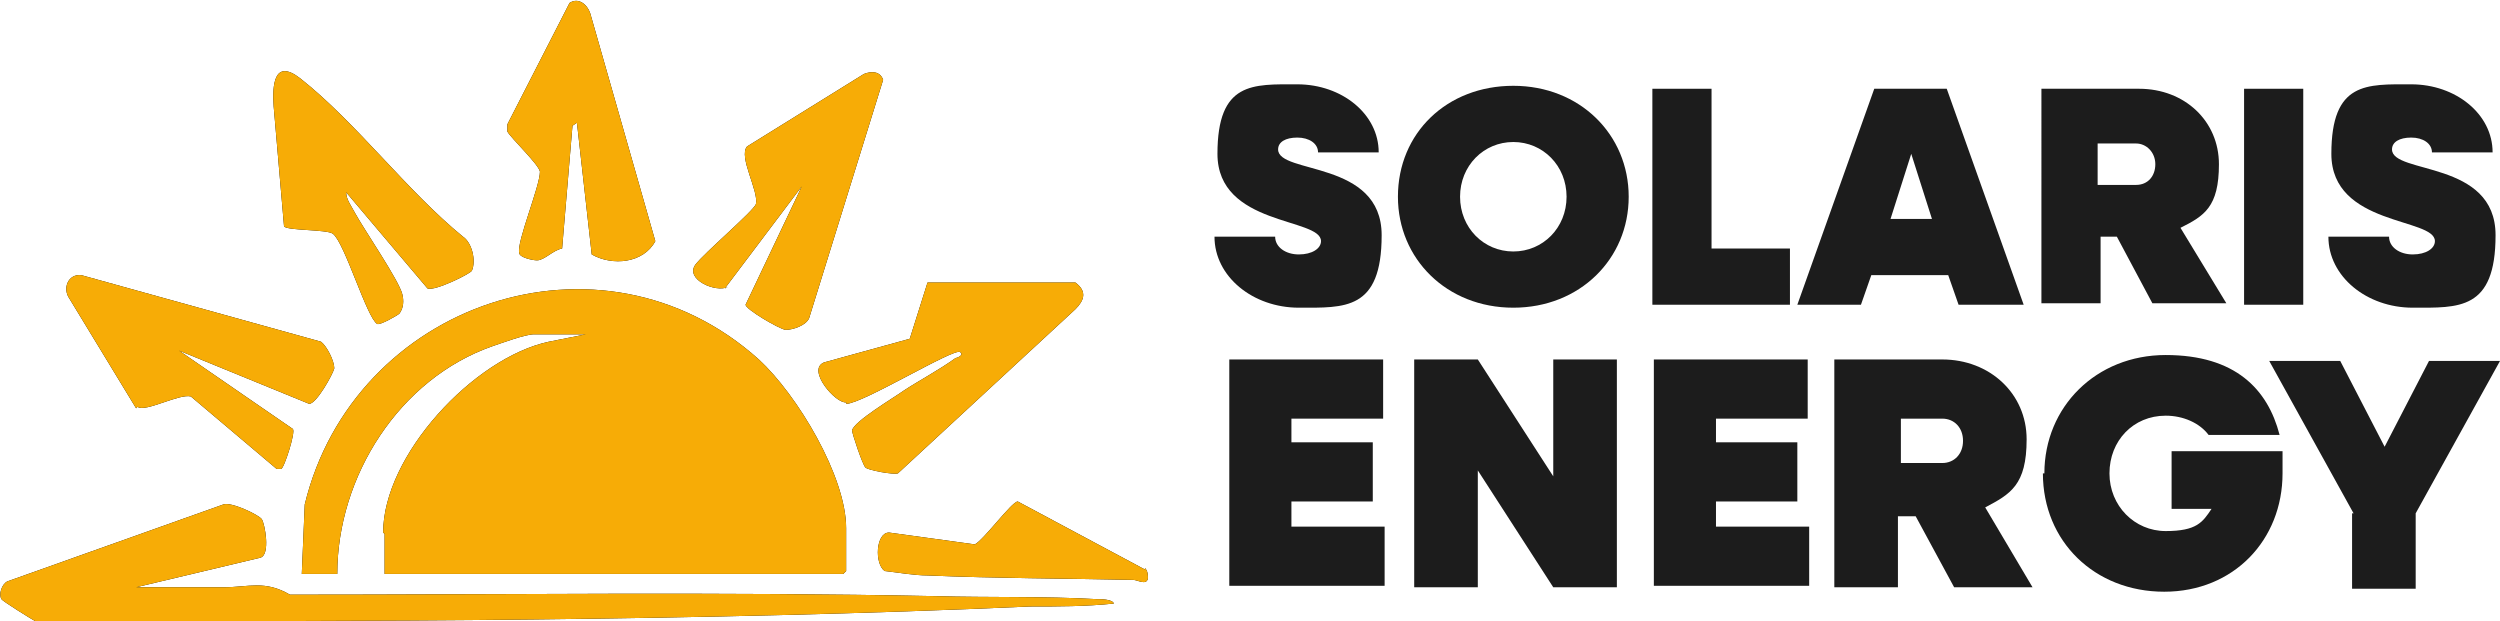 <svg xmlns="http://www.w3.org/2000/svg" id="Layer_1" viewBox="0 0 169 42"><defs><style> .st0 { fill: #f7ac06; } .st1 { fill: #1c1c1c; } </style></defs><g><g><path d="M26,36.1v2.7h31l.2-.2v-2.9c0-3.5-3.3-9-5.9-11.4-10.7-9.6-27.4-3.8-30.7,9.8l-.2,4.7h2.4c0-6.6,4.2-13.2,10.5-15.4.6-.2,2.2-.8,2.8-.8h3.5l-2.5.5c-5.1,1.1-11.2,7.7-11.2,12.9l.1.1Z"></path><path d="M74.1,40.5c-3.5-.2-7.3-.1-10.8-.2-14.6-.3-29.1-.1-43.7-.1-1.7-1-2.8-.5-4.5-.5h-5.9l8.4-2c.7-.2.3-2.3.1-2.6-.2-.3-2.1-1.2-2.6-1L.5,39.3c-.4.2-.6.9-.4,1.2,0,.1,2.1,1.4,2.3,1.5,22.4,0,44.9,0,67.2-1,1.9,0,3.8,0,5.7-.2-.1-.3-.9-.3-1.2-.3Z"></path><path d="M9.3,27.5c.5.4,2.8-.9,3.6-.7l5.8,4.9h.3c.2,0,1-2.5.8-2.7l-7.7-5.3,8.8,3.6c.5,0,1.6-2,1.7-2.4,0-.5-.5-1.5-.9-1.8l-16.2-4.5c-.9-.1-1.3.9-.8,1.6l4.5,7.4.1-.1Z"></path><path d="M19.2,15.3c.2.3,2.9.2,3.3.5.8.6,2.3,5.7,3,6.1.2.1,1.4-.6,1.5-.7.3-.4.3-.9.2-1.3-.2-.9-2.6-4.4-3.2-5.5-.2-.4-.6-.9-.6-1.4l5.5,6.5c.5.2,2.9-1,3-1.2.3-.7,0-1.9-.6-2.3-3.8-3.1-7.2-7.7-11-10.7-1.8-1.4-1.9.5-1.8,1.9,0,0,.7,8.1.7,8.1Z"></path><path d="M49,19.5l5.2-6.9-3.8,8c0,.3,2.2,1.6,2.7,1.7.5,0,1.4-.3,1.6-.8l5-16.1c-.2-.6-.8-.6-1.3-.4l-7.9,4.9c-.6.7.8,3,.6,3.9-.2.5-3.5,3.3-4.1,4.1-.7,1,1.4,1.9,2.2,1.5l-.2.1Z"></path><path d="M36.5,11.6c0,1-1.6,4.8-1.4,5.5,0,.3.9.5,1.2.5.5,0,1.1-.7,1.7-.8l.7-8.3.3-.2,1,8.9c1.4.8,3.5.6,4.3-.9L39.9.9c-.2-.6-.8-1.1-1.4-.7l-4.2,8.2v.5c.3.5,2.1,2.2,2.2,2.7Z"></path><path d="M77.4,38.5l-8.6-4.6c-.4,0-2.3,2.6-2.9,2.9l-5.8-.8c-.9,0-1,2.1-.3,2.6.9.1,2,.3,2.9.3,4.6.2,9.3.2,13.9.3.3,0,.9.4,1-.1,0-.2,0-.5-.2-.7v.1Z"></path><path d="M57.2,27.3c1.1,0,7.3-3.8,7.7-3.5.3.2-.2.4-.3.4-1.1.8-2.6,1.6-3.5,2.2-.7.5-3.4,2.1-3.5,2.7,0,.2.7,2.3.9,2.5s1.9.5,2.2.4l12-11.1c.6-.6.8-1.2,0-1.8h-10l-1.2,3.8-5.8,1.6c-1.2.5.8,2.8,1.5,2.7v.1Z"></path></g><g><path class="st0" d="M26,36.1v2.7h31l.2-.2v-2.9c0-3.5-3.3-9-5.9-11.4-10.7-9.6-27.4-3.8-30.7,9.8l-.2,4.7h2.4c0-6.6,4.2-13.2,10.5-15.4.6-.2,2.2-.8,2.8-.8h3.5l-2.5.5c-5.1,1.1-11.2,7.7-11.2,12.9l.1.1Z"></path><path class="st0" d="M74.1,40.5c-3.5-.2-7.3-.1-10.8-.2-14.6-.3-29.1-.1-43.7-.1-1.7-1-2.8-.5-4.5-.5h-5.9l8.4-2c.7-.2.3-2.3.1-2.6-.2-.3-2.1-1.2-2.6-1L.5,39.3c-.4.2-.6.9-.4,1.2,0,.1,2.1,1.4,2.3,1.5,22.4,0,44.9,0,67.2-1,1.9,0,3.8,0,5.7-.2-.1-.3-.9-.3-1.2-.3Z"></path><path class="st0" d="M9.3,27.5c.5.4,2.8-.9,3.6-.7l5.8,4.9h.3c.2,0,1-2.5.8-2.7l-7.7-5.3,8.8,3.6c.5,0,1.6-2,1.7-2.4,0-.5-.5-1.5-.9-1.8l-16.2-4.5c-.9-.1-1.3.9-.8,1.6l4.5,7.4.1-.1Z"></path><path class="st0" d="M19.2,15.3c.2.3,2.9.2,3.3.5.8.6,2.3,5.7,3,6.1.2.1,1.4-.6,1.5-.7.3-.4.3-.9.2-1.3-.2-.9-2.6-4.4-3.2-5.5-.2-.4-.6-.9-.6-1.4l5.5,6.5c.5.2,2.9-1,3-1.2.3-.7,0-1.9-.6-2.3-3.8-3.1-7.2-7.7-11-10.7-1.8-1.4-1.9.5-1.8,1.9,0,0,.7,8.1.7,8.1Z"></path><path class="st0" d="M49,19.5l5.2-6.9-3.8,8c0,.3,2.2,1.6,2.7,1.7.5,0,1.4-.3,1.6-.8l5-16.1c-.2-.6-.8-.6-1.3-.4l-7.9,4.9c-.6.7.8,3,.6,3.9-.2.5-3.5,3.3-4.1,4.1-.7,1,1.4,1.9,2.2,1.5l-.2.1Z"></path><path class="st0" d="M36.5,11.6c0,1-1.6,4.8-1.4,5.5,0,.3.9.5,1.2.5.5,0,1.1-.7,1.7-.8l.7-8.3.3-.2,1,8.9c1.4.8,3.5.6,4.3-.9L39.9.9c-.2-.6-.8-1.1-1.4-.7l-4.2,8.2v.5c.3.5,2.1,2.2,2.2,2.7Z"></path><path class="st0" d="M77.4,38.5l-8.6-4.6c-.4,0-2.3,2.6-2.9,2.9l-5.8-.8c-.9,0-1,2.1-.3,2.6.9.1,2,.3,2.9.3,4.6.2,9.3.2,13.9.3.3,0,.9.4,1-.1,0-.2,0-.5-.2-.7v.1Z"></path><path class="st0" d="M57.2,27.3c1.1,0,7.3-3.8,7.7-3.5.3.2-.2.4-.3.4-1.1.8-2.6,1.6-3.5,2.2-.7.5-3.4,2.1-3.5,2.7,0,.2.7,2.3.9,2.5s1.9.5,2.2.4l12-11.1c.6-.6.8-1.2,0-1.8h-10l-1.2,3.8-5.8,1.6c-1.2.5.8,2.8,1.5,2.7v.1Z"></path></g></g><g><path class="st1" d="M82.1,16h4.1c0,.7.7,1.2,1.6,1.2s1.5-.4,1.5-.9c0-1.6-7-1-7-5.9s2.4-4.7,5.4-4.7,5.5,2,5.5,4.6h-4.1c0-.6-.6-1-1.4-1s-1.3.3-1.3.8c0,1.7,7,.7,7,5.8s-2.5,4.9-5.6,4.9-5.7-2.1-5.7-4.8Z"></path><path class="st1" d="M94.5,13.3c0-4.3,3.3-7.5,7.8-7.5s7.8,3.3,7.8,7.5-3.3,7.5-7.8,7.5-7.8-3.3-7.8-7.5ZM105.9,13.3c0-2.1-1.6-3.7-3.6-3.7s-3.6,1.6-3.6,3.7,1.6,3.7,3.6,3.7,3.6-1.6,3.6-3.7Z"></path><path class="st1" d="M111.7,6h4v10.8h5.3v3.8h-9.3V6Z"></path><path class="st1" d="M126.8,6h4.8l5.2,14.6h-4.4l-.7-2h-5.2l-.7,2h-4.3l5.2-14.6h.1ZM130.6,14.8l-1.4-4.4-1.4,4.4s2.8,0,2.8,0Z"></path><path class="st1" d="M137.8,6h6.8c3.1,0,5.4,2.2,5.4,5.1s-1,3.5-2.6,4.3l3.1,5.1h-5l-2.4-4.5h-1.1v4.5h-4V6h-.2ZM141.8,9.8v2.7h2.6c.8,0,1.3-.6,1.3-1.4s-.6-1.4-1.3-1.4h-2.6v.1Z"></path><path class="st1" d="M151.7,6h4v14.6h-4V6Z"></path><path class="st1" d="M157.4,16h4.1c0,.7.7,1.2,1.6,1.2s1.5-.4,1.5-.9c0-1.6-7-1-7-5.9s2.4-4.7,5.4-4.7,5.5,2,5.5,4.6h-4.1c0-.6-.6-1-1.4-1s-1.3.3-1.3.8c0,1.7,7,.7,7,5.8s-2.5,4.9-5.6,4.9-5.7-2.1-5.7-4.8Z"></path></g><g><path class="st1" d="M83.1,24.3h10.4v4h-6.2v1.6h5.5v4h-5.5v1.7h6.3v4h-10.5v-15.4.1Z"></path><path class="st1" d="M95.6,24.3h4.3l5.1,7.9v-7.9h4.3v15.4h-4.3l-5.1-7.9v7.9h-4.3v-15.4Z"></path><path class="st1" d="M111.8,24.3h10.4v4h-6.2v1.6h5.5v4h-5.5v1.7h6.3v4h-10.5v-15.4.1Z"></path><path class="st1" d="M124.2,24.3h7.1c3.2,0,5.7,2.3,5.7,5.4s-1.1,3.7-2.8,4.6l3.2,5.4h-5.3l-2.6-4.8h-1.2v4.8h-4.3v-15.4h.2ZM128.5,28.4v2.9h2.8c.8,0,1.4-.6,1.4-1.5s-.6-1.5-1.4-1.5h-2.8v.1Z"></path><path class="st1" d="M138.2,32c0-4.5,3.5-8,8.2-8s6.9,2.3,7.7,5.4h-4.8c-.6-.8-1.7-1.3-2.9-1.3-2.2,0-3.8,1.7-3.8,3.9s1.7,3.9,3.8,3.9,2.5-.6,3.1-1.5h-2.7v-3.9h7.5v1.5c0,4.5-3.3,8-8,8s-8.2-3.4-8.2-8h.1Z"></path><path class="st1" d="M159.1,34.7l-5.7-10.3h4.8l3,5.8,3-5.8h4.8l-5.7,10.3v5.1h-4.3v-5.1h.1Z"></path></g></svg>